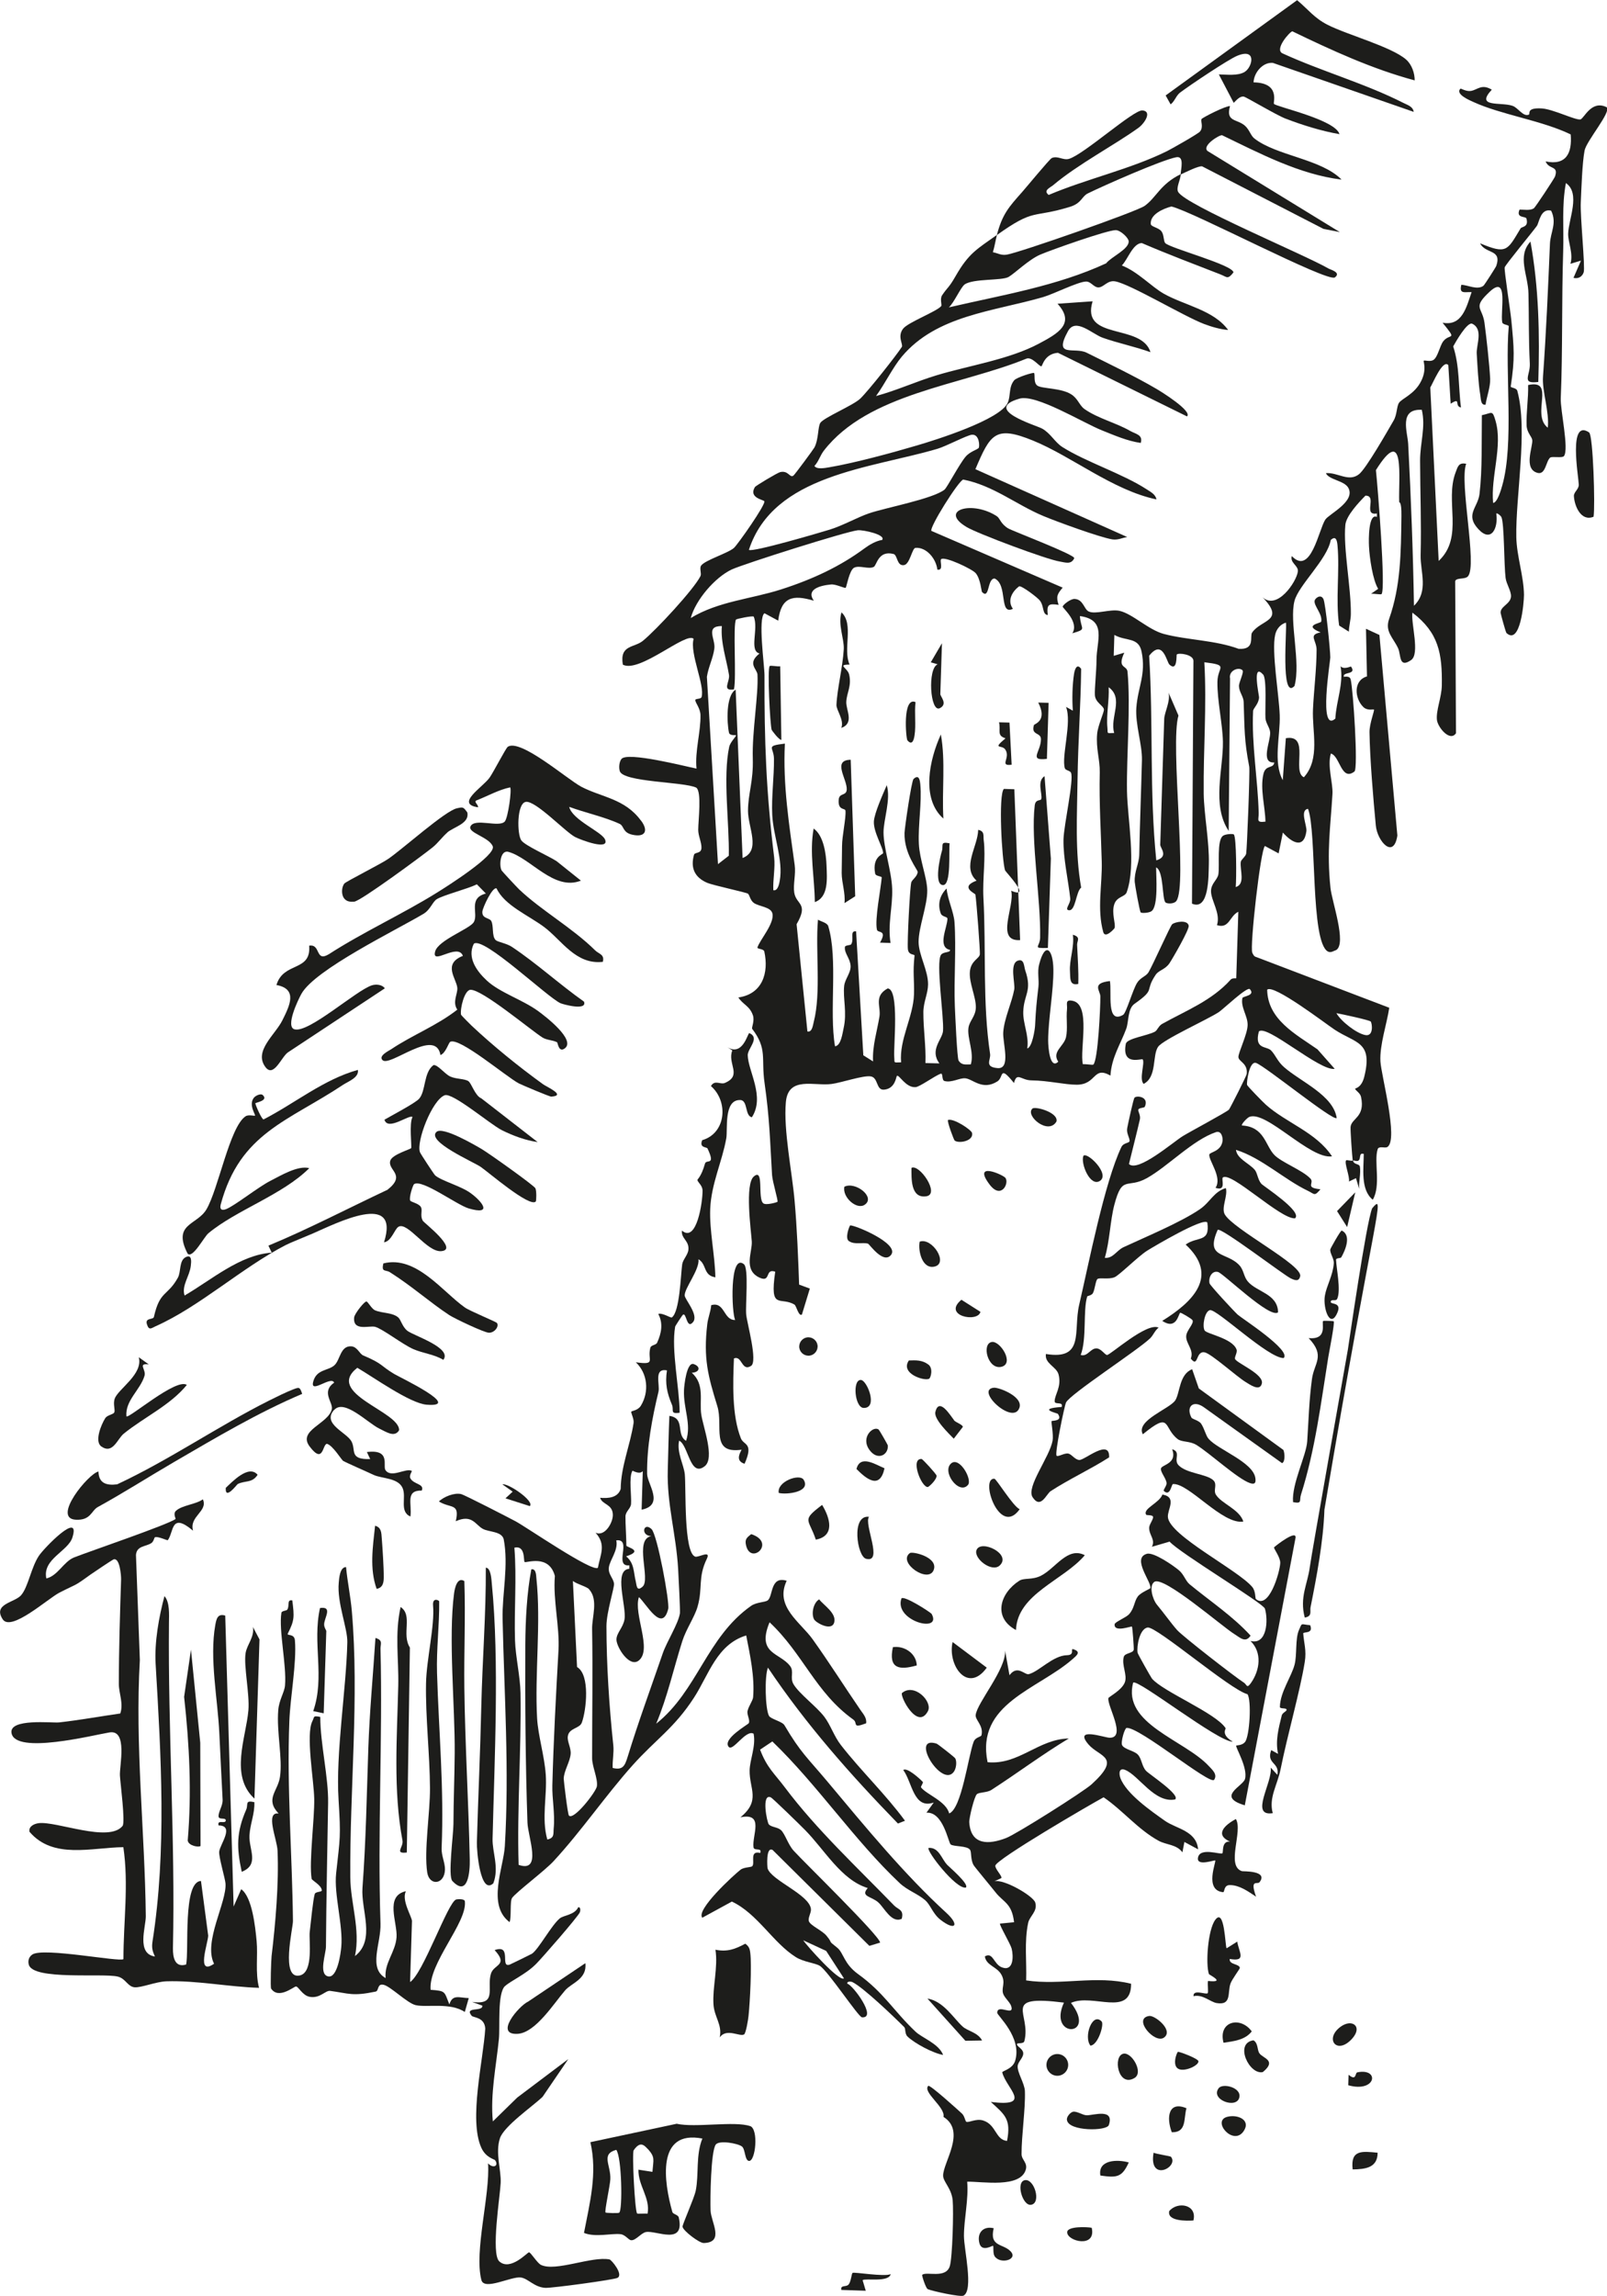 <?xml version="1.0" encoding="UTF-8"?>
<svg xmlns="http://www.w3.org/2000/svg" id="Ebene_1" version="1.1" viewBox="0 0 178.23 254.52">
  <g>
    <path d="M118.99,234.09c.47-.09,1.08.39,1.55.39.77,0,3.07-.8,2.44,1.08-.23.69-4.42.71-4.64-.53-.1-.36.38-.88.64-.93" fill="#1d1d1b"></path>
    <path d="M110.21,247c-.5,2.1,1.04,1.67,1.88,2.57.86.92-1.17,1.47-1.78.53-.21-.32-.09-1.07-.17-1.15-.06-.06-1.23.74-1.51-.27-.31-1.14.4-1.96,1.58-1.68" fill="#1d1d1b"></path>
    <path d="M139.68,227.61c.38.56,1.97.77.38,2.08-1.5.35-3.2-3.21-1.04-3.52.54.32.39,1.05.66,1.44" fill="#1d1d1b"></path>
    <path d="M135.7,226.44c-.63-2.38,1.87-2.99,3.13-1.26-.74.97-2.02,1.09-3.13,1.26" fill="#1d1d1b"></path>
    <path d="M125.82,230.35c-1.84,1.08-2.42-2.48-1.21-2.7.92-.17,2.25,2.09,1.21,2.7" fill="#1d1d1b"></path>
    <path d="M136.08,234.66c1.15-.32,2.7.32,1.85,1.58-1.14,1.69-3.54-1.1-1.85-1.58" fill="#1d1d1b"></path>
    <path d="M118.47,228.93c-.02.67-.58,1.19-1.24,1.17-.66-.02-1.19-.58-1.17-1.24.02-.66.58-1.19,1.24-1.17.67.02,1.19.58,1.17,1.24" fill="#1d1d1b"></path>
    <path d="M152.79,238.63c0,1.68-1.37,1.83-2.77,1.85-.25-2.19,1.01-2.02,2.77-1.85" fill="#1d1d1b"></path>
    <path d="M131.59,233.7c-.33,1.12.05,2.71-1.63,2.66-.63-1.67-.36-3.5,1.63-2.66" fill="#1d1d1b"></path>
    <path d="M149.95,226c-1.68,1.85-3.1,0-1.26-1.34,1.28-.93,2.49-.01,1.26,1.34" fill="#1d1d1b"></path>
    <path d="M129.12,225.85c-1.02.8-3.55-2.11-1.66-2.38.62-.09,2.71,1.57,1.66,2.38" fill="#1d1d1b"></path>
    <path d="M125.19,239.71c-.76,1.68-1.34,1.7-3.15,1.45-.3-1.77,1.91-1.81,3.15-1.45" fill="#1d1d1b"></path>
    <path d="M132.36,246.14c-.7.05-2.96.11-2.68-1.05.95-1.1,3.12-.72,2.68,1.05" fill="#1d1d1b"></path>
    <path d="M113.68,241.67c1.03-.17,1.84,2.53.68,2.73-.95.17-1.74-2.56-.68-2.73" fill="#1d1d1b"></path>
    <path d="M130.63,227.45c.1-.07,2.29.75,2.29,1.05,0,.47-1.42,1.12-2.12.88-.87-.29-.31-1.82-.16-1.93" fill="#1d1d1b"></path>
    <path d="M135.16,231.48c.45-.6,2.56-.08,2.29,1.03-.31,1.31-3.25.23-2.29-1.03" fill="#1d1d1b"></path>
    <path d="M121.08,246.95c.53,2.3-2.74,1.51-2.72.49,0-.68,2.21-.59,2.72-.49" fill="#1d1d1b"></path>
    <path d="M149.53,231.15l.04-1.16c.9.75.69-.21.97-.27,2.51-.51,2.1,2.3-1.01,1.43" fill="#1d1d1b"></path>
    <path d="M81.64,68.66c-.38.55.06,6.52-.24,7.76-1.4.22-.42-.87-.55-1.62-.29-1.77-.94-3.55-.79-5.4-1.88-.01-.7,1.44-.83,2.48-.14,1.09-.67,2.06-.83,3.15l1.23,20.76,1.2-.93c.07-3.56-.67-8.72.04-12.05.12-.58.83-1.19.75-1.31-.02-.03-.69.08-.77-.28-.23-1.06-.37-4.12.74-4.77l.77,18.66c2.07-.81.6-3.4.6-5.21,0-1.94.61-3.25.53-5.83-.09-2.95.64-7.03.52-9.29-.03-.62-1.19-1.23.23-2.34-1.2-.29-.07-2.77-.65-4.09-.15-.11-1.89.24-1.95.33M97.84,59.85c.43-.58-2.1-1.13-2.7-1.07-1.22.11-12.66,3.73-13.99,4.35-1.86.88-3.99,3.36-4.54,5.38,3.06-1.86,6.68-2.1,10.01-3.17,3.53-1.13,6.57-2.56,9.27-4.56.54-.4,1.28-.83,1.96-.93M108.55,49.63c.11-.13.09-1.52-.76-1.44-.55.05-2.86,1.28-3.82,1.56-7.46,2.2-18.18,2.84-20.91,11.2.38.3,7.82-1.89,8.99-2.25,1.52-.48,3-1.34,4.34-1.8,1.86-.63,7.04-1.59,8.36-2.62.29-.23,1.62-2.79,2.33-3.64.51-.61,1.28-.76,1.49-1.01M105.25,34.07c5.86-1.36,11.97-2.35,17.43-4.88.53-.7,2.56-1.57,2.5-2.45-.02-.38-.92-1.23-1.44-1.23-.95,0-7.15,2.19-8.38,2.72-1.27.55-2.81,2.07-3.5,2.47-.74.43-3.91.16-4.87.83-.43.3-1.18,2.03-1.75,2.54M130.95,19.35c-.03.61-.54,1.47-.28,1.93.82,1.45,14,6.94,16.66,8.48.24.14,1.45.44.72.99-.79.6-15.78-7.32-18.13-7.86-.88.23-2.38.86-2.29,1.94.03.32.87.39,1.19.82.29.38.21,1.08.42,1.3.52.56,7.54,2.42,7.56,3.25-.65.83-.72.5-1.44.22-2.9-1.13-5.85-2.24-8.73-3.48-1,.05-1.54,1.81-2.21,2.49,1.77.68,3.29,2.36,4.66,3.13,2.31,1.3,5.53,1.81,7.13,4.02-.91-.08-1.83-.35-2.68-.67-2.21-.84-8.21-4.44-9.85-4.72-.88-.15-1.27.69-1.88.67-.5-.01-.81-.67-1.36-.65-.91.03-3.57,1.38-4.77,1.73-5.54,1.6-11.8,2.01-15.65,6.59-1.01,1.21-1.9,3.06-2.86,4.37,2.27-.61,4.44-1.61,6.69-2.29,3.63-1.1,8.06-1.75,11.38-3.52,2.1-1.12,4.07-2.21,2.06-4.42l3.89-.27c-1.34,4.39,5.41,2.4,6.42,5.64-1.73-.62-3.57-.99-5.3-1.6-1.16-.41-3.01-2.27-3.85-.73-1.66,3.02.71,1.71,2.07,2.39,2.33,1.16,5.4,2.63,7.76,4.02.5.29,4,2.46,3.37,3.04l-14.31-7.05c-1.48.1-1.72,1.43-1.83,1.49-.19.11-1.04-1.11-1.68-.84-7.25,2.97-17.53,3.83-22.46,10.2-.41.53-.58,1.21-1.04,1.69.24.42,1.22.22,1.64.15,2.83-.48,6.95-1.6,9.76-2.43,2.11-.62,9.22-2.85,10.04-4.73.35-.81.08-1.71.71-2.48.27-.33,2.15-.91,2.21-.81.13.21-.09,1.06.35,1.39.49.37,2.63.24,3.78.98.76.49.89,1.23,1.47,1.63,1.48,1.04,3.48,1.51,5.06,2.42.61.35,1.44.42,1.17,1.33-1.46-.2-2.95-.85-4.32-1.4-2.12-.85-7.3-4.04-9.13-3.51-4.18,1.2,1.87,2.96,2.51,3.32.95.53,1.4,1.5,2.24,2.04,2.65,1.68,6.69,2.95,9.4,4.72.42.27.95.55,1.04,1.09-4.83-1.01-9.37-4.76-13.69-6.52-4.19-1.71-4.73-.73-6.39,3.17l16.84,7.52c-.58.09-1.03.36-1.66.26-1.37-.22-6.2-1.98-7.67-2.6-3-1.26-5.52-3.37-8.86-4.03-.52.13-3.78,5.32-3.53,5.69l14.56,6.29c-.6.71-.75.98-.45,1.91-1.13-.17-1.33-.04-1.2,1.13-.64-.08-.38-.96-.88-1.61-.25-.33-1.98-1.64-2.29-1.58-.8.59-1.35,1.59-.7,2.5-1.57.74-.53-2.65-2.02-3.36-.85-.03-.54,2.38-1.4,1.5-.08-.08-.16-1.44-.7-2.09-.38-.46-3.47-1.92-3.84-1.55-.19.18.33,1.3-.42,1.15-.13-1.18-1.18-2.5-2.42-2.41-.38.02-.61,1.78-1.26,1.91-.83.15-.72-1.11-1.18-1.23-1.71-.43-1.85,1.25-2.19,1.43-.58.3-1.58-.21-2.18.09-.53.27-.84,2.14-.93,2.22-.12.1-1.09-.42-1.64-.36-1.27.12-2.77.56-1.9,1.8-2.34-.7-3.62-.41-3.95,2.21l-1.52-.82c-.75.51,0,5.8,0,6.87-.02,7.29.18,12.92,1.07,20.17.14,1.16-.15,2.48-.09,3.66.5.12.65-.71.71-1.04.41-2.33-.71-4.9-.83-7.31-.1-2.01.21-4.17.19-6.21-.01-1.32-1.02-1.42,1.21-1.69-.23,4.6.47,8.97,1.09,13.47.14,1.02-.19,2.13-.05,3.05.22,1.37,1.63,1.15.26,3.5l1.2,11.89c.53.11.6-.67.7-1.05.84-3.26.17-7.89.47-11.34.35.2,1.03.35,1.14.71,1.11,3.69.08,9.4.75,13.32.67-.06.83-1.46.95-1.98.41-1.79-.09-3.33.07-4.74.09-.73.75-1.44.71-2.19-.05-.85-.72-1.41-.63-2.1.03-.21.61-.17.69-.29.37-.59-.2-1.53.55-1.44l.8,13.74,1.08.68c-.09-1.7.44-3.32.71-4.97.18-1.11-.66-2.26.91-3.12,1.33.06.63,6.49.73,7.59.06.71-.14.62.76.6-.22-2.54,1.35-5.02,1.43-7.53.05-1.65-.15-2.35.06-4.3.02-.19-.68,0-.74-.74-.08-.84.22-6.62.37-7.34.08-.36.67-.64.72-1.19.02-.24-1.52-2.01-1.46-4.32.01-.52.77-5.78,1-5.99.58-.53.7.06.75.6.19,2.01-.26,4.44-.16,6.58.08,1.75.9,3.72.93,5.15.03,1.67-.96,4.09-.96,5.73,0,1.42,1.07,3.18,1.05,4.72-.01,1.01-.51,1.94-.52,3.05-.01,1.93.3,3.74.23,5.66l1.55.04c-1.12-1.51.32-2.65.4-3.59.12-1.58-.82-7.61-.22-8.45.25-.36,1.04-.22,1-.54-1.46-.31-.29-2.51-.29-3.47,0-.22-.59-.2-.73-.55-.39-1.02-.13-2.03.64-2.79.09,1.14.79,2.62.87,3.7.21,3-.08,6.41.04,9.34.04.95.25,5.79.42,6.04.35.54.8.42,1.35.42.4-1.31-.42-2.9-.26-4.05.11-.79.81-1.28.82-2.28.02-1.15-.78-2.74-.66-3.97.12-1.2,1.01-1.4,1.1-1.88.06-.33-.38-6.01-.49-6.65-.02-.13-1.8-.83.13-1.54-1.66-1.48.14-3.78.18-5.63.74.15.55.64.61,1.12.25,1.93-.14,4.3-.03,6.42.31,5.68-.11,11.71.74,17.3.1.65-.68,1.44.83,1.57,1.53.13.54-2.81.63-3.99.11-1.53.95-3.25,1.22-4.73.12-.67-.55-2.86.4-3.19.72-.25.67.64.82,1.08.79,2.29-.15,2.64-.22,4.56-.05,1.35.67,2.7.44,4.09.55-.12.85-2.1.87-2.52.09-1.89.17-2.57.37-4.3.09-.79-.14-1.66.08-2.49.67-2.61,1.55-1.69,1.58.56.03,2.35-.57,5.47-.58,7.85,0,.82.2,3.27,1.12,2.37-.74-1.12.62-1.68.86-2.71.21-.93,0-2.1.11-3.09.06-.58-.26-1.12.62-.95,2.08.41.76,5.42,1.14,7.03.32-.04,1.07.11,1.16.04.52-.46.79-6.38.78-7.55,0-.65-1.03-1.47,1.06-1.71.23,1.23-.44,4.84,1.46,3.75.35-.2,1.07-2.79,1.56-3.56.38-.6.99-.71,1.26-1.16.52-.88,2.4-5.12,2.62-5.32.3-.27,1.72-.55,1.84.16.07.42-1.74,3.56-2.13,4.15-.48.72-1.18.76-1.53,1.28-1.29,1.91.07,1.52-2.36,3.23-.76.54-.62,1.97-.91,2.76-.63,1.71-1.63,3.16-1.75,5.19-1.96-1.11-1.5,1.01-3.75,1.01-1.33,0-3.15-.46-5.01-.48-1.17-.01-1.61-.98-1.94.29-1.68-2.07-1.1-.64-1.85-.17-1.66,1.04-2.72-.28-3.55-.35-.64-.06-1.5.52-2.31.3-.33-.09-.14-.9-.41-.81-.68.24-2.31,1.45-2.79,1.49-1.09.09-1.83-1.42-2.07-1.25-.1.07-.16,1.41-1.42,1.53-.91.09-.63-1.33-1.48-1.47-.83-.14-3.26.7-4.35.84-1.91.26-4.81-.91-5.07,2.01-.28,3.12.7,7.8.97,10.95.27,3.06.39,6.2.5,9.28l1.19.44-.88,2.88c-.36.25-.62-.98-.82-1.1-1.57-.95-2.78.73-2.14-3.65-1.17-.41-.45,1.23-1.71.67-1.88-.84-.81-2.88-.89-4.03-.09-1.27-.78-6.32.22-7.19,1.18-1.03.39,2.45,1.06,2.97.3.24,1.52-.11,1.57-.17.1-.11-.55-2.2-.6-2.96-.23-3.83-.27-6.26-.83-10.19-.4-2.79.34-3.77-1.38-6.03-.08-.11.29-.87.09-1.48-.35-1.05-1.1-1.19-1.62-1.99,2.66-.38,3.4-2.71,2.88-5.09-.07-.33-.83-.26-.76-.46.27-.85,1.94-2.7,1.65-3.79-.19-.7-1.47-.74-2.04-1.13-.42-.29-.48-.89-.66-1.03-.18-.15-3.86-.92-4.55-1.22-1.35-.59-1.85-1.62-1.44-3.09.09-.33.82-.09.83-.79.01-.62-.36-1.31-.36-1.98,0-1.02.41-4.23-.22-4.68-1.37-.66-8.1-.59-8.48-1.83-.12-.39-.07-1.01.18-1.34.63-.85,7.06.81,8.33,1.06-.19-1.94.48-4.08.44-5.94-.02-.74-.56-1.34-.58-1.65-.02-.19.63-.09.7-.34.39-1.29-1.34-4.86-.88-6.45-.8-.85-5.99,3.83-7.85,2.86-.38-2.23,1.27-1.85,2.23-2.65,1.46-1.19,5.65-5.7,6.38-7.17.14-.3-.14-.86.07-1.16.43-.61,2.97-1.37,3.64-1.96.4-.35,3.58-4.86,3.37-5.18-.11-.17-1.77-.38-1.04-1.57.08-.14,2.5-1.59,2.81-1.66.92-.2,1.05.68,1.45.4.16-.11,2.22-2.91,2.34-3.13.47-.91.37-2.27.65-2.72.38-.59,3.63-1.93,4.43-2.69.9-.86,4.02-4.81,4.61-5.73.18-.28-.53-1.15.14-2.02.54-.71,3.73-1.9,4.23-2.51.1-.12-.17-.8.1-1.2.61-.91.73-.78,1.5-2.13,1.47-2.57,2.4-3,4.58-4.56-.16.63-.26,1.3-.45,1.92.58.11.9.37,1.54.27,1.39-.22,14.35-4.75,15.28-5.4,1.31-.92,1.72-2.41,4.03-3.53" fill="#1d1d1b"></path>
    <path d="M110.55,26.09c.62-2.37,1.33-3.13,2.82-4.81.41-.46,3.04-3.65,3.28-3.76.66-.29,1.25.28,1.91.09,1.66-.49,7.16-5.46,8.15-5.37,1.09.1.25,1.43-.46,1.94-2.7,1.94-6.7,4.03-9.45,6.35-.31.26-1.15.58-.49,1.08,4.16-1.77,9.12-2.87,13.13-4.86.56-.28,3.45-1.92,3.65-2.17.43-.53.02-1.19.18-1.39.16-.19,2.66-1.46,3.15-1.43-.51,1.8.8,1.39,1.68,2.2.48.44.62,1.08,1.02,1.39,2.47,1.93,7.42,2.26,9.67,4.56-4.66-.57-9.04-2.89-13.25-4.92-.32-.05-2.28,1.18-1.61,1.75l14.67,8.99-1.82-.36-13.45-6.93c-.39-.08-1.88.67-2.39.91.03-.63.44-2.09-.48-1.92-1.63.31-8.02,3.13-9.81,4.01-.69.34-.68,1.09-1.99,1.49-4.24,1.3-3.85.09-8.13,3.15" fill="#1d1d1b"></path>
    <path d="M152.03,113.24c-.12-.16-3.22-.83-3.81-.93.5.9,2.24,2.26,3.22,2.43.93.16.74-1.29.59-1.5M123.57,81.24c-.51-1.72,1.12-3.8-.61-5.06.08,1.43-.28,3.08-.14,4.47.07.71-.15.63.76.6M140.08,74.77c-1.25-1.41-.43,2.34-.44,2.53-.03.73-.64,1.2-.66,1.51-.18,3.71.52,7.54.62,11.29.02.78-.33,1.11.75.98-.03-1.66-.61-3.61-.23-5.26.25-1.11,1.11-.56,1.21-1.3-1.59.1-.4-2.35-.46-3.34-.03-.51-.48-1-.52-1.57-.06-.9.17-4.36-.26-4.84M157.69,45.43c-2.58-.14-1.58,2.46-1.51,3.79.31,5.97.54,11.94.64,17.93,1.66-1.61.7-3.74.74-5.6.09-3.54-.05-6.98-.06-10.48,0-2.01.64-3.73.19-5.64M150.03,128.66c-.07-.48-.27-3.39-.24-3.73.09-.99,1.65-1.07,1.16-3.34-.09-.43-.58-.68-.66-.89-.03-.08.69-.06,1.01-1.31,1-3.96-.94-3.72-3.26-5.24-.95-.62-6.81-5.12-7.5-4.44.06,3.31,3.15,4.92,5.58,6.61l1.91,2.16c-1.63.3-7.55-4.99-8.41-4.14-.54,2.02.86,1.59,1.36,2.11.5.52.7,1.21,1.44,1.85,1.84,1.61,5.46,3.11,5.83,5.63-.35.42-7.92-5.75-8.94-6.1-.76-.26-1.07,2.16-1,2.43.04.15,1.8,1.95,2.09,2.2,2.25,2.01,5.59,3.06,7.33,5.72-2.43.37-7.29-5.13-9.17-4.37-.23.09-.92.81-.82.95,2.49.14,2.57,2.17,3.57,3.24.78.84,3.16,1.71,4.03,2.65.47.51-.67,1.01,1.11,1.18-.68.83-.66.52-1.38.18-2.67-1.28-5.13-3.65-7.99-4.55.12.99,1.39,1.44,2.07,2.2.31.35.33,1.08.74,1.56.25.28,4.61,3.08,3.74,3.83-1.6.13-7.12-5.26-8.01-4.52-.2.17.44,1.56-.81,1.14.78-1.14-.76-3.01-.69-3.68.03-.29,1.32-.33,1.47-1.52.04-.34-.1-1.18-.74-.97-2.55.86-5.32,3.79-7.64,5.09-2.22,1.24-2.73-.42-3.62,2.96-.47,1.79-.51,4.04-1.06,5.88.92.09,1.29-.81,2.08-1.18,2.34-1.09,6.38-2.77,8.47-4.21,1.15-.79,1.54-1.95,2.88-2.34.23.88-.54,2.19-.12,2.92.97,1.67,8.65,5.6,8.36,6.85-.14.62-.57.46-1.04.24-.79-.37-7.76-5.71-8.11-5.38-1.42,3.21,1,2.39,2.42,3.94.48.53.47,1.26.92,1.78,1.01,1.19,3.31,1.35,3.36,3.42-.88.76-6.06-4.31-6.66-4.47-.67-.18-1.09.61-.94,1.26.05.23,2.74,3.13,3.12,3.47.44.4,5.99,3.96,5.1,4.81-1.71.03-7.39-5.44-8.17-5.31-.59.1-.88,1.76-.6,2.25.22.39,3.09.86,3.54,2.11.13.35-.28.86-.15,1.08.27.47,3.2,1.67,2.96,2.69-.22.95-1.37.09-1.81-.17-.95-.57-3.8-3.14-4.53-3.28-1.03-.21-.68,1.79-1.54.69.38-.98-.57-1.66-.51-2.51.05-.67.94-1.41.68-1.77-.14-.18-1.28-.85-1.35-.8-.2.15-.4,1.95-1.99.9,3.38-2.09,6.36-4.97,2.6-8.46,1.3-.95,2.73-.17,2.4-2.45-.48-.56-5.85,2.62-6.66,3.12-.98.61-3.12,2.75-3.63,2.95-.66.27-1.6.02-1.88.19-.22.14-.29,1.16-.52,1.58-.15.26-.61.3-.63.36-.48,1.56-.03,4.67-.72,6.49.76.23,1.09-.77,1.77-.73.51.03.91.72,1.15.73.35.02,4.43-3.68,5.72-3.03-.42.31-.59.85-.95,1.19-1.37,1.32-8.92,6.21-9.32,7.11-.19.42-1.29,5.73-1.04,5.9.19.14.87-.33,1.3-.24.38.08.71.67,1.21.71.58.04,3.41-2.45,3.31-.29-2.08,1.33-4.42,2.4-6.48,3.74-.48.31-1.11,2.06-2.01.67-.73-1.13,1.88-4.42,2.22-6.26.12-.66-.18-2.09-.11-2.17.08-.08,1.27.04.7-.8-.06-.09-2.41-.57.42-.77.2-.65-.77-.2-.78-.62-.02-.72.8-1.6.43-2.99-.23-.86-1.57-1.2-1.4-2.26,4.33.7,3.01-2.54,3.69-5.46,1.08-4.65,2.82-13.58,4.68-17.48.24-.5.9-.42.91-.68.01-.37-.38-.85-.26-1.44.08-.41.68-3.24.81-3.36.27-.26,1.63-.1,1.14,1.01-.07.15-.7.1-.73.35-.02.18.28.63.18,1.06-.38,1.66-.81,3.29-1.21,4.94.97.97,4.89-2.42,5.95-3.08.79-.49,4.92-2.69,5.14-2.95.14-.17,1.95-3.74,1.97-3.95.14-1.19-.88-1.36-.92-1.86-.04-.46,1-2.53,1.02-3.55.03-1.01-.79-1.97-.58-3,.05-.23,1.48-.26.83-.99-.29-.33-2.97,2.23-3.44,2.54-1.28.84-6.19,3.05-6.74,3.85-.66.96-.1,3.34-1.6,4.11-.54-.53.17-2.35-.11-2.72-.1-.13-2.38.8-1.86-1.76.22-.59,2.38-.86,3.22-1.31.27-.15.4-.64.8-.86,2.67-1.49,5.52-2.58,7.61-4.92.17-.19.61-.11.61-.14l.23-7.37c-.98.46-.99,1.92-2.37,1.48.43-1.3-.66-2.72-.66-3.76,0-.87.72-1.25.82-1.89.15-1.03-.2-3.77.52-4.26.29-.2,1.1-.23,1.19-.14.3.29.3,5.01.21,5.83,1.1-.31.45-1.89.56-2.78.03-.27.55-.61.6-.93.09-.48.43-9.15.34-9.63-.57-2.96-.51-4.13-.62-7.2-.02-.58-.51-1.1-.52-1.74-.01-.43.59-1.55.39-1.75-.41-.41-1.56.02-1.38.92l-.15,16.89c-1.91-2.86-.59-6.87-.64-9.89-.04-2.03-.64-4.56-.61-6.64.02-1.7,1.36-1.83-1.45-2.17.28,4.82-.12,9.69-.07,14.55.03,2.31.63,5.34.57,7.79-.04,1.33.05,5.24-1.87,4.42l.16-26.94c-.04-.69-1.62-.89-1.85-.68-.06.05.1,1.96-.81,1.12-.31-.28-.73-2.91-2.25-.98.47,7.57.02,15.14.79,22.68,1.42-.42.43-1.38.44-1.73l.44-13.96c.02-.7.72-1.98.48-2.9l1.1,2.54c-.95,3.13,1.04,18.92-.24,20.56-.26.34-.99.31-1.18.17-.42-.28-.18-3.5-1.06-3.9,0,1.01.27,4.32-.52,4.86-.29.2-1.1.23-1.19.13-.12-.12-.64-3.05-.66-3.37-.07-1.15.48-2.01.5-3.04.07-3.48.21-6.98.3-10.47.04-1.73-.76-3.97-.62-5.84.18-2.3,1.09-3.66.58-6.18-.33-1.66-1.75-1.13-3.02-1.86l-.07,2.32,1.17-.35c-.83,1.79.29,1.35.36,2.12.36,3.91-.12,9.16-.06,13.22.05,3.09,1.06,8.14-.03,11.21-.19.54-1.09.46-1.38,1.34-.33,1.01.19,2.16.03,2.64-.02.06-1.03,1.2-1.25.45-.72-2.59-.1-5.23-.17-7.83-.08-3.19-.3-6.43-.22-9.88.03-1.39-.44-2.65-.29-4.28.08-.91.78-2.4.75-2.69-.03-.42-.94-.76-1-1.58-.05-.69.18-2.74.18-3.92,0-2.11,1.2-4.44-1.84-4.86.09,1.54.84,1.41-.84,1.91.78-1.26-1.07-2.78-1.07-2.95,0-.19.86-.88,1.32-.86.96.05,1.04,1.12,1.54,1.38.75.38,2.39-.28,3.43-.06,1.44.31,3.2,2.1,4.92,2.56,2.55.68,5.71.69,8.3,1.65,1.89.13,1.21-1.38,1.49-1.79,1.01-1.49,3.75-1.25,1.16-3.93,1.61,1.49,3.77-1.69,3.92-2.85.09-.65-.9-.95-.67-1.71,2.12,2.22,2.99-2.96,3.72-4.05.42-.62,3.37-2.01,2.55-3.51-.45-.82-2.15-.88-2.49-1.63,1.29-.12,2.53,1.03,3.68.11.79-.63,3.15-4.77,3.83-5.94.39-.66.33-1.57.6-1.97.33-.49,1.72-.94,2.45-2.4.68-1.35.2-2.21.3-2.27.1-.07.7.14,1.05-.07.5-.3.72-1.57,1.1-2.07.74-.96,1.63.03-.07-2.07,2.17.42,2.65-1.73,3.22-3.39-.77-.04-1.4.26-1.14-.81.74.02,1.76.61,2.45.11.11-.08,1.39-2.08,1.43-2.21.63-1.88-1.19-1.29-1.8-2.5,2.96,1.23,3.01.82,4.49-1.65.13-.22.93-.11.65-1.1-.08-.28-1.19,0-.76-.99.49,0,1.15.13,1.57-.13.18-.11,2.29-3.33,2.36-3.53.43-1.26-.67-.73-1.04-1.68,2.27.48,2.96-.92,2.78-2.99-3.23-1.56-7.71-2.18-10.8-3.6-.37-.17-2.04-.86-1.43-1.47.05-.05.62.33,1.15.25.74-.11,1.19-.83,2.33-.14-1.88,2.02,1.01,1.34,2.3,1.79.64.22,1.18,1.26,1.82.97.17-.08-.34-.79,1.43-.68,1.25.08,3.68,1.3,4.27,1.22.4-.06,1.21-2.22,2.93-1.35.52.52-2.25,3.72-2.46,4.8-.26,1.37-.35,4.19-.42,5.75-.08,1.55.51,7.19.32,7.75-.17.5-.62.74-1.13.61l.83-1.91-1.17.35c.35-1.11-.28-2.42-.25-3.35.05-1.62,1.4-4.45-.25-5.6-.47,2.48-.22,4.99-.3,7.51-.18,5.42-.05,11.2-.27,16.34-.06,1.31.93,5.63.36,6.41-.19.26-1.33,0-1.54.18-.47.4-.49,1.92-1.39,1.69-1.61-.42-.51-2.9-.59-3.64-.04-.38-.6-.82-.63-1.62-.05-1.47.21-3,.17-4.48,3.12-.68.28,3.26,2.18,4.73.2-1.71-.65-4.06-.53-5.66.35-4.86.56-9.72.77-14.73.05-1.27.81-2.29.13-3.67-1.18-.29-1.32,1.31-1.58,1.69-.48.67-3.5,4.31-3.57,4.6-.07.3.63,4.79.73,5.79.31,3.21.42,4.25-.06,7.41-.02.16.63.13.73.48,1.2,4.39-.2,11.65-.11,16.23.04,2.08.83,4.34.85,6.39,0,.93-.42,5.62-1.94,4.23-.09-.08-.64-2.12-.65-2.23-.05-.73,1.09-.97,1.15-1.81.04-.61-.52-1.39-.6-2.08-.18-1.42-.14-6.02-.46-6.72-.08-.18-.48-.5-.57-.4.24,1.6-.56,3.29-2.01,1.7-1.47-1.61-.03-2.36.15-3.88.32-2.71.22-5.97.26-8.73,1.14-.22,1.15-.65,1.52.64.81,2.8-.56,6.19-.27,9.09.48-.04.89-1.51,1.01-1.93,1.33-4.68.28-12.48.72-17.65.01-.18-.66-.15-.72-.44-.23-1.26.72-5.34-1.38-3.41-1.97,1.82-.83,1.7-.59,3.46.22,1.64.55,4.65.63,6.19.04.9-.38,1.99-.51,2.89-.56.08-.51-.66-.58-1.05-.22-1.25-.32-3.28-.4-4.62-.05-.98.75-2.7-.49-3.3-.55-.27-1.85,2.02-2.12,2.51.72,2.19.57,4.49.86,6.77-.78-.15.07-1.2-1.14-.42l-.26-4.28c-.63-.69-1.76,2.13-2,2.48l.93,19.23c2.84-2.66.65-6.6,1.88-9.82.24-.62.32-1.12,1.17-.95-.78,2.07,1.25,11.2.21,12.46-.33.4-1.29.12-1.43.55l.09,16.86c-.67.99-2.01-.65-2.11-1.46-.13-1.04.52-2.52.54-3.85.05-3.52-.34-5.83-3.26-8.06-.18,1.2.86,4.57-.15,5.26-1.38.95-1.1-.57-1.44-1.31-.57-1.22-1.49-1.85-.99-3.27,1.28-3.63,1.31-7.27,1.36-11.41.02-1.68-.25-1.44-.25-1.54-.09-2.64.69-8.75-2.58-3.53.19,1.75,1.12,13.28.62,13.75-.08.07-.85-.07-1.16-.04l.79-.55c-.6-.95-.96-3.45-1.02-4.71-.04-.72-.07-3.7.88-3.26v-.38c-1.6.27.08-1.98-1.27-1.98-.73.74-2.13,2.22-2.23,3.24-.25,2.61.64,6.96.61,9.86,0,.67-.21,1.31-.22,1.98l-1.08-.68c-.41-2.92.08-5.99-.18-8.88-.05-.55-.18-1.13-.75-.6-.38,2.14-3.56,5-4.02,6.75-.6,2.32.72,6.77,0,9.43-1.58,1.68-.81-6.51-.95-7.02-.62.18-1.05.71-1.19,1.33-.43,1.83.43,6.71.5,8.92.08,2.29-.76,5.2.34,7.21l.34-4.65c2.74-.46.62,3.69,2,4.33,1.85-2.06.89-5.07,1.01-7.56.1-2.12.39-4.33.4-6.57,0-1.07-.97-1.66.45-1.93-2.01-.8.02-1.01.06-1.19.17-.83-.83-1.75-.73-2.32.04-.26.68-.8.98-.18.23.47.76,5.63.76,6.47,0,.44-1.33,8.43.56,6.78.1-1.98.93-3.82.58-5.81.37.42,1.12,0,1.16.04.66.95-.95.53-.8,1.13.28-.03.68-.06.76.29.28,1.14.85,9.88.42,10.21-1.47,1.14-1.61-1.75-2.62-1.99-.41,1.42.25,3.26.18,4.48-.22,3.71-.65,6.3-.22,10.42.16,1.5,1.81,6.14.64,6.88-.3.1-.59.34-.92.17-1.97-1.05-1.22-13.28-2.21-15.82-.95.14-.1,1.85-.18,2.47-.27,2.05-1.64,1.26-2.61.16l-.47,2.31-1.52-.82c-.48.35-1.7,11.19-1.4,11.83.11.24.19.42.47.49l14.72,5.61c-.27,1.8-1.08,4.14-.98,5.95.08,1.51,2.02,8.66.78,9.48-.28.18-.96-.16-1.09.26-.43,1.35.39,4.03-.54,5.59-1.39-1.12-1-3.53-1-5.08-.62-.18-.24.63-.65.77-.2.06-.42-.07-.54-.03.07.47.69.32.76.67.13.74-.14,1.68-.08,2.46l-.35-1.18-.78.37c.11-.54-.54-2.06-.32-2.34.07-.08.57.09.77.02" fill="#1d1d1b"></path>
    <path d="M156.9,8.91c-4.7-1.26-9.18-3.32-13.57-5.44-.3.06-2.03,2.03-1.08,2.45,4.34,1.99,9.15,3.33,13.4,5.49.45.23,1.06.39,1.14.99l-15.62-5.43c-1.13-.1-2.1,1.09-2.14,2.16,2.99.05,2.15,2.22,2.26,2.38.23.33,6.8,1.74,7.27,3.36-1.93-.32-4.16-1.02-5.98-1.72-1.02-.39-4.38-2.4-4.63-2.44-.44-.08-.83.41-1.12.69l-1.65-3.15c.87.01,2.09.18,2.85-.27.87-.51,1.41-2.72-.83-1.79-1.02.43-5.26,3.27-6.33,4.08-.43.33-.59.97-1.04,1.3l-.55-.99,14.58-10.56c1.21,1,1.88,1.97,3.38,2.73,2.15,1.1,7.1,2.43,8.72,3.86.62.55.95,1.5.94,2.32" fill="#1d1d1b"></path>
    <path d="M152.38,78.66c-.09-.07-.72.16-1.18-.29-.97-.95-1.13-2.95.41-3.39l-.11-5.28,1.49.69,1.99,22.23c-.41,2.69-2.23.62-2.39-1.11-.28-2.93-.66-7.42-.7-10.35-.01-.96.59-2.43.49-2.51" fill="#1d1d1b"></path>
    <path d="M119.91,74.14c-.05,4.07-.35,8.16-.4,12.23-.05,4.01-.3,8.06.4,12.02-.6.46-.6,2.71-1.42,2.5-.42-.11.27-.75.21-1.3-.22-2.02-.79-4.47-.75-6.52.04-1.65,1.18-6.64.83-7.42-.1-.23-.61-.25-.68-.49-.4-1.32.81-5.09.13-6.8l.76.42c-.1-1.25-.06-2.86.13-4.08.09-.57.34-1.19.79-.55" fill="#1d1d1b"></path>
    <path d="M110.62,57.28c.26.17.41.84,1.21,1.3.54.31,7.47,2.94,7.31,3.3-.33.74-1.01.46-1.58.37-1.43-.21-9.15-3.1-10.36-3.83-3.15-1.88.68-3.01,3.43-1.15" fill="#1d1d1b"></path>
    <path d="M116.22,105.08c-1.81.05-.88-.07-.86-1.15.09-4.24-1.06-10.77-.6-14.64.09-.76.67-.47.73-.73.14-.54-.52-1.97.36-2.52l.7,9.13-.33,9.91Z" fill="#1d1d1b"></path>
    <path d="M112.5,87.49l.64,16.72c-2.8.18-.56-3.74-.99-5.47,2.35.99-.63-2.1-.68-2.26-.35-1.08-.76-8.42-.13-9.03l1.16.04Z" fill="#1d1d1b"></path>
    <path d="M98.76,104.53l-1.16-.04c.85-1.46-.26-1.03-.34-1.43-.26-1.16.43-4.52.53-5.78.01-.18-.67-.12-.73-.45-.35-1.86.87-2.12.88-2.25.05-.56-1.08-2.32-1.02-3.52.05-.91,1-3.03,1.43-4.02.47,1.57-.36,3.82-.36,5.23,0,1.71.89,4.28.96,6.24.07,2.05-.52,3.96-.18,6.01" fill="#1d1d1b"></path>
    <path d="M170.61,42.34c-1.93.25-.88-.73-.94-2.02-.14-2.76-.09-5.11-.15-7.77-.04-2.1-1.29-4.12.22-5.77.94,5.13,1.03,10.35.87,15.56" fill="#1d1d1b"></path>
    <path d="M94.35,84.21l.5,15.14-1.19.76c.12-1.11-.31-2.26-.31-3.33,0-.97.04-1.91.04-3,0-1.11.46-3.15.38-3.91-.03-.33-.86.02-.75-1.24.07-.77.85-.37.89-1.11.06-1.15-1.65-3.27.44-3.3" fill="#1d1d1b"></path>
    <path d="M176.25,47.95c.44.3.68,8.18.49,9.33-1.38.57-2.12-1.17-2.18-2.28-.03-.46.56-.76.54-1.29-.03-.91-1.19-7.36,1.15-5.77" fill="#1d1d1b"></path>
    <path d="M94.22,73.67c-1.43.01-.21.36-.04,1.11.29,1.28-.26,1.97-.32,3.01-.05.9.93,2.37-.55,2.9.34-.89-.56-1.96-.54-2.55.08-1.81.7-4.17.81-6.18.06-1.15-.67-2.75-.25-4.08,1.41,1.33.12,4.07.9,5.8" fill="#1d1d1b"></path>
    <path d="M104.63,90.74c-2.51-2.22-1.54-6.57-.28-9.32.54,3,.1,6.19.28,9.32" fill="#1d1d1b"></path>
    <path d="M90.37,100c-.02-2.72-.62-5.46-.13-8.16,1.12.8,1.38,2.83,1.43,4.11.05,1.43.25,3.49-1.3,4.05" fill="#1d1d1b"></path>
    <path d="M86.53,73.86l.13,8.16c-.27.01-1.06-1.05-1.08-1.13-.17-.56-.5-6.86-.21-7.06.13-.09.84.08,1.16.03" fill="#1d1d1b"></path>
    <path d="M104.47,71.32l-.18,5.62c0,.28.86,1.09-.05,1.56-1.09.56-1.39-4.46-.24-4.86l-.77-.22,1.23-2.1Z" fill="#1d1d1b"></path>
    <path d="M116.3,77.91l-.19,6.21c-2.07.25-.67-.77-.66-2.17,0-.81-1.13-.4-.78-1.57.04-.15,1.54-.44.48-2.5l1.16.03Z" fill="#1d1d1b"></path>
    <path d="M105.32,93.48c-.11.76.21,4.65-.73,4.63-1.05-.02-.31-3.17-.13-3.76.2-.65-.25-1.09.85-.87" fill="#1d1d1b"></path>
    <path d="M101.54,77.83c-.14,1.18.07,2.55-.11,3.69-.08.53-.27,1.15-.79.55-.16-.18-.57-4.88.9-4.24" fill="#1d1d1b"></path>
    <path d="M119.59,109.07c-1.03.24-.87-.73-.92-1.39-.09-1.25.51-2.73.32-4.06.92.25.46.67.47,1.1.06,1.45.18,2.9.13,4.35" fill="#1d1d1b"></path>
    <path d="M111.96,80.1l.24,4.67c-1.44.18-.07-.76-.71-1.69-.39-.57-1.49.05.03-1.24-1.01-.31-.5-.85-.72-1.77l1.16.03Z" fill="#1d1d1b"></path>
    <path d="M91.63,216.26l-2.55-1.18c.4.6,4.01,4.65,4.52,4.22l-1.97-3.04ZM65.35,176.18c-.3-.33-1.35-.56-1.81-.93l.46,9.54c1.48.87,1.02,4.83.53,6.16-.25.69-1.46.58-1.56,1.56-.06.58.38,1.25.32,1.92-.08.9-.73,1.82-.77,2.73,0,.21.44,3.95.58,4.1.54.55,3-2.63,3.1-3.24.13-.85-.53-2.19-.53-3.12,0-4.75.08-9.55,0-14.32-.03-1.3.71-3.24-.32-4.38M58.18,173.14c-.14-.13.12-1.87-1.13-1.58.27,3.42-.04,6.86.07,10.29.06,1.81.58,4.01.61,5.83.1,6.33-.4,12.73-.21,19.04,2.65.92,1.03-3.09.98-4.69-.22-6.44-.27-13.28-.24-19.73.02-2.69.17-5.73.67-8.34.52-.1.53.63.56.99.53,4.93-.2,10.67.08,15.53.11,1.92.82,4.19.96,6.25.16,2.38-.49,4.82.17,7.18.83-.17.65-.65.71-1.23.16-1.61-.19-3.33-.15-4.76.13-5.01.41-10.18.68-14.96.15-2.65-.62-5.55-.4-8.26-.65-2.47-3.21-1.41-3.35-1.55M83.4,123.85c-.81-.13-.43-1.88-1.29-1.91-1.88-.07-1.38,3.27-1.56,4.25-.46,2.59-1.66,5.01-1.78,7.81-.1,2.38.53,5.19.57,7.59-1.37-.21-.93-1.43-1.87-2,.13,1.18-1.59,3.24-1.53,4.03.03.44,1.58,2.15.92,2.94-.72.86-.72-1.15-1.13-.81-.06.05-.84,1.23-.85,1.31-.45,2.63.48,6.74.5,9.54-1.12.18-.61-.32-.85-.87-.56-1.33-.78-2.35-.56-3.82-1.51-.29-.75,1.59-.94,2.37-.7,2.9-1.3,6.08-1.26,9.1.02,1.13,1.96,3.45-.61,3.97l.13-4.27c-.4.42-1.12-.09-1.15-.04-.42.71-.08,2.85-.15,3.67-.04.52-.61.83-.62,1.38-.01.9.09,2.16.1,3.25,0,.17,2.01.54-.03,1.18.93.75.82,1.8,1.07,2.77.11.44.08,1.19.76.59.92-.81-.98-5.25.96-5.6-1.23-.05-.86-1.62.03-.78.64.61,2.03,8.13,1.85,8.85-.68,2.72-2.44-.6-3.25-1.31-.63,1.88,1.5,5.78,0,7.02-1.04.85-2.45-1.43-2.49-2.27-.03-.75.72-1.32.89-2.27.25-1.48-1.26-5.49.54-5.62v-.38c-1.79.19.37-2.99-1.45-2.77.24,1.09-.71,2.16-.82,2.99-.1.78.47,1.14.57,1.8.06.42-.84,3.19-.84,4.71,0,4.24.31,9.01.76,13.21.09.82-.11,1.69-.07,2.52,1.13.27,1.35-.24,1.66-1.23,1.17-3.83,2.59-7.68,3.9-11.49.45-1.3,1.72-3.26,1.9-4.43.04-.28-.16-4.22-.2-4.91-.22-3.84-1.26-7.21-1.15-10.94.06-2.01.09-4.02.18-6.03,1.81.27.68,2.04,1.85,2.77.63-1.87-.32-3.6-.23-5.64.02-.48.29-3.14,1.08-2.87.83.29.64.93-.22.96,1.48,1.3.82,3.11,1.06,4.65.21,1.38,1.52,4.82.38,5.71-1.65,1.3-1.81-2.37-2.84-2.83-.29,1.29.53,2.69.63,3.73.15,1.58-.14,8.63,1.14,9.12.37.14,1.8-.78,1.3.25-1.02,2.11-.42,3.23-1.03,5.32-.33,1.14-1.26,2.46-1.69,3.81-.97,3.06-1.64,6.15-2.89,9.14,4.57-3.63,5.59-9.58,10.51-13.05.62-.44,1.56-.39,1.86-.62.61-.48.26-2.74,2.1-2.17-1.36,2.86,1.51,4.57,2.89,6.5,1.85,2.59,3.56,5.3,5.29,7.82.31.45.72.88.63,1.48-1.62.61-.87-.02-1.43-.42-4.18-2.99-5.58-7.32-9.28-10.78-1.46,3.53,1.12,3.34,2.27,4.84.49.63-.05,1.29.39,2.03.63,1.06,2.54,2.46,3.41,3.6.7.92,1.08,2.17,1.85,3.15,2.22,2.85,4.95,5.45,7.1,8.38l-.78.31c-5.26-5.41-10.21-11-14.42-17.28-.39.96-.3,4.6.12,5.35.2.35,1.47.62,1.71,1.03,1.8,3.05,2.52,3.57,4.77,6.25,4.3,5.14,8.54,10.3,13.21,14.57,1.48,1.36.96,2.02-.67.75-.87-.68-1.08-1.62-1.7-2.17-.81-.71-1.94-1.07-2.82-1.89-4.99-4.69-9.14-10.91-14.13-15.71l-1.36.91c.77,2.03,1.6,2.65,2.76,4.2,3.51,4.67,7.98,8.82,12.11,13.08.45.46,1.11.44.84,1.47-1.12.53-1.91-1.19-2.58-1.8-.77-.71-2.04-.64-1.19-1.61-2.94-.89-4.78-4.24-6.97-6.45-.49-.5-3.55-3.49-3.78-3.6-1.07-.48-.43,2.79-.21,3.01.32.31.98.28,1.35.63.44.42.78,1.6,1.39,2.27,1.2,1.32,9.59,9.48,9.59,10.19l-1.19.36-10.73-10.63c-.77-.42-.59,1.92-.56,2.03.39,1.34,4.67,2.92,4.81,4.53.04.42-.37.98-.22,1.36.18.46,1.48,1.02,1.94,1.58.82.99.02.4,1.19,1.33.72.57.73,1.78,2.31,2.92,2.9,2.09,3.95,4.1,6.38,6.39.75.71,2.57,1.32,3.06,2.58-1.12-.19-3.16-1.28-3.95-2.04-.32-.31-.19-.87-.36-1.04-1.09-1.1-4.54-4.4-5.74-4.99-.17-.08-.63-.12-.58.17.6.12,3.37,3.86,1.63,3.73-.4-.03-3.78-5.16-4.68-5.71-.56-.33-1.77-.41-2.65-.96-2.53-1.58-4.26-4.83-7.1-6.16l-3.28,1.79c-.73-.87,3.46-4.71,4.24-5.32.39-.3,1.19-.25,1.31-.4.32-.38-.36-1.76.88-1.46.22-.65-.69-.17-.75-.63-.18-1.31,1.24-3.88-1.45-3.32,2.28-1.86.98-3.15,1.02-5.21.02-1.16.72-2.71.44-4.06-.87-.49-2.3,2.02-2.76,1.46-.73-.87,2.12-2.46,2.22-2.62.19-.32-.23-.95-.13-1.36.14-.6.59-1.13.62-1.54.18-2.26-.34-4.64-.77-6.83-3.26,1-4.14,4.34-5.78,6.88-2.19,3.39-4.26,4.65-6.81,7.5-2.99,3.34-5.67,7.28-8.78,10.65-.97,1.05-4.12,3.41-4.59,4.06-.27.37-.06,2.1-.28,2.69-2.54-1.89-.67-6.04-.53-8.42.5-8.37-.06-16.75-.25-25.2-.06-2.75.69-5.95.12-8.85-.25-.87-1.65-.76-2.32-1.13-.83-.46-1.19-1.65-2.99-.84.46-2.05-.54-1.38-1.87-2.19.55-.54,1.73-1,2.46-.82.41.1,5.22,2.58,6.03,3.01,1.25.67,8.5,5.67,9.14,5.16.29-1.54.94-2.55-.26-3.89,1.05.48,1.96-1.16,1.92-2.02-.05-1.17-1.18-1.08-1.41-1.85.91.08,1.96,0,2.28-.98.03-2.53,1.06-4.86,1.43-7.31.07-.46-.33-1.15-.25-1.26.07-.1.73-.12,1.06-.66.94-1.54.75-3.58-.56-4.81,2.33.32,1.24-.23,1.61-1.62.08-.3.63-.28.75-.55.48-1.05.69-2.13.13-3.19.45-.16,1.38.47,1.5.39.88-.6.99-4.72,1.15-5.88.07-.53.64-1.05.69-1.63.1-1.01-.82-1.22-.72-2.12,1.66,1.41,2.3-3.23,2.29-4.42,0-.57-.48-.87-.57-1.17-.03-.11.41-.31.84-1.83.15-.54,1.22.31.28-1.68-.09-.19-.95-.04-.59-.92,2.65-.77,2.94-4.28.97-6,.42-.73,1.05-.14,1.53-.34,1.99-.83.26-2.13.84-3.61l-.68-.45c1.84,1.3,2.4-1.55,2.57-1.47,1.22.54-.19,1.7-.18,2.45.04,1.77,1.94,4.6.46,6.88" fill="#1d1d1b"></path>
    <path d="M68.68,245.27c.38-.3.29-6.13-.33-6.96-1.75.48-.58,1.69-.66,3.27-.04.74-.66,3.54-.53,3.68.05.05,1.4.1,1.51.02M71.84,238.22c-.45-.5-.87-.86-1.56.14-.2.29.13,6.75.38,7,.08.08.85-.02,1.16.03.33-1.74-1.06-3.12-1.01-4.88l1.55.24c.11-1.4.32-1.6-.51-2.54M83.19,235.67c.97.33.61,3.93-.12,3.87-.48-.04-.4-1.31-.78-1.6-.45-.35-2.51-.72-2.9-.22-.56.73-.63,6.05-.58,7.33.05,1.28,1.58,3.53-.76,3.59-.49.01-2.27-1.34-2.35-1.8-.04-.22,1.27-3.1,1.46-3.99.37-1.8-.01-3.96.74-5.79-5.15-1.01-4.26,4.86-3.33,8.14.07.25.64.3.71.6.72,3.15-2.5,1.42-3.63,1.62-.53.09-1.15.97-1.66.91-.28-.03-.64-.61-1.16-.67-.99-.12-2.78.38-4.06-.14.65-3.38,1.5-6.58.71-10.06l9.57-2.04c2.05.46,6.43-.33,8.15.26" fill="#1d1d1b"></path>
    <path d="M56.01,220.15c-.87.84-.54,4.5-.68,5.9-.3,3-.96,6.05-.67,9.11l2.7-2.64,5.67-4.27-2.85,4.18c-1.09,1.05-4.27,3.23-4.73,4.59-.54,1.62.15,3.53.08,4.97-.07,1.47-1.1,7.84-.15,8.69,1.23,1.1,3.11-1.01,3.29-1.01.2,0,.9,1.18,1.32,1.39,1.61.8,5.64-.99,7.61-.6.23.05,1.57,1.67.89,2.04-.41.22-7.31,1.15-8.01,1.11-1.24-.07-1.9-1.04-2.72-1.15-1.07-.14-4.06,1.49-4.37.28-.82-3.19.98-9.43.74-12.93.59.62,1.22.27.78-.35-.08-.12-1.03-.27-1.53-1.39-1.41-3.13.23-9.72.44-13.2-.08-1.29-1.33-1.2-1.51-1.42-.86-1.06,1.27-.41,1.19-1.12l-1.15-.42c2.87.41,1.59-1.57,2.11-3.16.34-1.02,1.95-.89.4-2.58,1.98-.7.53,2.03,1.69,1.6.15-.06,2.34-1.13,2.45-1.2.75-.51,2.15-3.15,3.09-3.92.43-.35,1.64-.37,2.04-1.23.29-.05.25.42.17.58-.29.58-4.11,4.96-4.83,5.69-1.16,1.18-2.84,1.88-3.49,2.5" fill="#1d1d1b"></path>
    <path d="M82.51,225.52c-.46.28-1.94-.74-2.69.33.31-1.43-.61-2.25-.69-3.68-.12-1.87.52-4.08.22-6.04,1.34.26,2.18-.07,3.31-.67.39.29.49.52.55,1,.18,1.4-.03,5.48-.19,6.99-.04.43-.29,1.94-.5,2.08" fill="#1d1d1b"></path>
    <path d="M64.92,217.62c.21,1.77-1.52,2.18-2.24,3.01-1.25,1.44-3.28,4.7-5.26,4.82-2.65.16.12-3.09,1.15-3.57l6.35-4.26Z" fill="#1d1d1b"></path>
    <path d="M106.76,224.64c.57.52,1.7.65,2.16,1.55l-1.85.03-4.21-4.68c1.78.29,2.88,2.17,3.9,3.1" fill="#1d1d1b"></path>
    <path d="M98.79,252.08c-.22.96-2.82.43-3.12.68l.35,1.17-2.71-.09c-.12-.6.55-.27.82-.62.27-.35.31-1.2.43-1.27.18-.12,3.56.47,4.25.13" fill="#1d1d1b"></path>
    <path d="M105.03,206.7c.29.3,2.5,2.17,2.09,2.54-1.11.2-4.44-4.13-4.13-4.4,1.15-.08,1.44,1.23,2.04,1.85" fill="#1d1d1b"></path>
    <path d="M139.23,177.2c1.49,1.4,2.74-3,2.76-3.95.01-.67-.77-1.61-.68-1.73.09-.11,2.71-2.18,2.35-.92l-5.6,29.52c-3.23-.96-.19-2.11.02-2.92.34-1.26-1.1-3.55-.97-3.7.03-.04.63,0,.96-.38.54-.63.75-4.7.28-5.32-1.9-.48-10.08-7.54-11.07-7.39-.89.14-1.23,2.08-1.11,2.8.03.16,1.49,2.74,1.59,2.86,1.2,1.44,7.1,3.82,8.17,5.5.06.09-.57.69.8,1.5-1.63.03-10.55-7-11.05-6.55-1.24,4.58,5.72,6.36,8.39,9.25.37.4.99.92.59,1.52-.43.64-8.3-5.88-9.71-5.75-.22.02-.68,1.6-.49,1.93.27.46,1.32.59,1.74,1.03.43.46.43,1.27.9,1.79.34.38,3.86,2.67,3.23,3.18-2.28.44-4.01-2.65-5.53-3.27-.71-.29-.71.41-.54.89.65,1.76,3.43,3.68,4.96,4.76,1.22.86,3.48,1.09,3.66,3.15l-1.52-.82-.22,1.15c-.65-.89-1.78-.81-2.64-1.28-2.31-1.27-3.95-3.35-6.1-4.82-1.45.78-11.93,6.88-12.01,7.58-.04.37.82,1.2.66,1.38l-.78.36c1.01-.32,4.34,1.62,4.55,2.35.29.98-.63,1.49-.79,2.26-.44,2.12-.15,4.23-.22,6.37,3.89.58,7.77-.6,11.64.37,0,3.76-4.26,1.03-6.67,2.12,2.97,3.83-2.62,3.94-.78-.03-7.11-.89-3.58,1.19-4.39,4.27-.1.39-.95.09-.81.41.1.22.62.48.68.86.08.54-.56.97-.61,1.47-.07.73.77,1.94.8,2.8.07,2-.38,4.91-.37,6.99,0,.63.69.95.47,1.71-.6,2.08-4.81,1.31-6.5,1.34.17,1.95-.36,4.14-.36,6.01,0,1.5,1.09,5.99-.04,6.62-.33.19-3.52-.51-3.98-.72-.21-.1-.67-1.52-.61-1.58.46-.42,2.61.46,3.06-.96.3-.97.43-6.11.32-7.3-.12-1.32-1.05-2.05-1.06-2.73-.02-1.46,2.6-4.93.04-6.52.24-1.08-2.35-2.74-1.69-3.44.17-.18,3.38,2.74,3.75,3.08.27.25.36.83.46.89.27.16,1.07-.39,1.89-.13,1.46.47,1.34,2.14,2.64,2.26.46-2.4-.21-2.88-1.8-4.32,4.75.59,1.7-1.51,1.27-3.27-.04-.17,1.14-.35,1.43-1.29.79-2.6-2-5.03-1.99-5.32.01-1.05,1.91.45,1.56-.72-.14-.46-.77-.96-.91-1.42-.2-.67.3-1.17-.17-2.06-.49-.93-1.7-1.02-1.85-2.05.91-.55.97.89,1.91,1.22,1.29.46,1.27-1.26,1.06-2.09-.13-.51-1.41-2.67-1.29-2.77l1.56-.15c-.25-2.14-1.17-2.18-2.07-3.33-.43-.55-2.3-2.79-2.42-3-.36-.64-.21-1.42-.39-1.69-.31-.49-1.87-.34-2.16-.61-.26-.24-.83-3.64-2.68-3.51l.81-1.13c-2.25.79-2.39-2.28-3.38-3.6.4-.35,1.86.98,2.17,1.32.08.09-.26.51-.2.6.58.78,2.79,1.53,3.12,2.89,1.38-.51,2.12-6.37,2.71-7.93.22-.57.83-.52.88-.76.23-1.07-.71-1.66-.65-2.22.15-1.36,3.4-5.09,3.26-7.14l.49,2.73c.89-1.2,1.69,0,2.14-.12,1.16-.3,2.67-2.07,4.25-2.1.92-.02.3-.79.7-.66.91.29.34.71-.1,1.1-3.84,3.36-10.75,4.92-9.42,11.42,3.47.33,5.61-2.56,9.01-2.63-2.93,1.76-5.71,3.85-8.58,5.7-.49.32-1.31.24-1.61.47-.29.23-.88,2.66-.85,3.13.17,2.56,2.18,2.48,4.1,1.73,1.14-.44,8.55-5.12,9.47-5.95,3.39-3.09.87-3-.35-4.42-1.7-1.99,1.78-.75,2.34-.74,1.92.02-.29-3.55-.13-4.39.03-.15,1.5-.87,1.83-1.77.29-.82-.39-1.91-.12-2.82.13-.43,1.02-.37,1.1-.78.03-.13-.13-2.46-.2-2.56-.06-.08-2.01.7-1.92-.26.03-.26,1.26-.74,1.59-1.1.61-.66.57-1.43.98-1.98.33-.44,1.35-.84,1.38-.91.25-.59-2.12-3.33-.37-3.82.75-.21,2.92,1.29,3.57,1.84.54.46.72,1.17,1.17,1.54,2.28,1.88,4.75,3.5,6.76,5.69-.57.87-1.19.2-1.81-.18-1.35-.83-7.83-6.48-8.86-5.78-.63.42-.21,1.93.29,2.54.77.92,1.54,2.02,2.23,2.8.61.69,6.43,5.21,7.42,5.84.32.21.3.7.77.03,1-1.42,1.26-3.38-.05-4.66,1.85.48,1.98-2.32,1.6-3.58-.19-.62-9.43-6.15-10.57-7.43l-1.96.57c.4-.82-.3-1.24-.31-2.09,0-.38.42-.85.44-1.19.01-.28-.71-.2-.76-.26-.47-.66,1.48-1.32,1.79-2.25,1.66.29.54,1.65.61,2.5.15,2.04,7.74,5.84,9.35,7.74.39.46.32,1.23.4,1.3" fill="#1d1d1b"></path>
    <path d="M142.34,160.73c.14.29.23,1.31-.15,1.46l-8.65-6.18c-1.21-.88-2.03-.07-1.4,1.13.1.18.83.32,1.07.67.38.56.51,1.31.83,1.68,1.04,1.21,4.93,2.57,5.19,4.35.08.53-.05.75-.6.56-1.36-.46-4.43-3.3-5.94-4.23-.73-.45-1.62-.29-2.08-.65-1.65-1.29-.67-3.14-3.86-.53-.83-1.54,3.03-2.83,3.61-3.78.52-.85.43-2.88,1.86-3.43l.74,2.13,9.37,6.81Z" fill="#1d1d1b"></path>
    <path d="M147.92,146.46c.14.14-.51,3.42-.6,3.97-.8,4.96-1.44,10.25-3.03,15.25-.21.66.18,1.04-.88.83-.16-2.04,1.46-5.12,1.57-6.73.16-2.37.2-4.49.53-6.93.24-1.77,1.52-2.54-.37-4.52,2.17.21,1.4-1.69,1.61-1.9.04-.04,1.12,0,1.16.04" fill="#1d1d1b"></path>
    <path d="M136.04,215.97l1.18-.74c.19,1.18,1.07,2.26-.83,1.92-.11.65,1.09.53,1.12,1,0,.1-.85,1.23-1.03,1.71-.37.99.17,2.47-1.55,2.18-.7-.12-1.56-1.01-2.56-.76-.06-.82,1.36-.14,1.57-.33.11-.1-.04-1.02.04-1.36,2.05.23.14-.67.1-.76-.38-1.12-.12-4.9.7-6.01,1.05-1.43,1.1,2.97,1.26,3.14" fill="#1d1d1b"></path>
    <path d="M139.68,208.65c-.21.28-1.1-.43-.37,1.6-.86-.57-1.8-1.27-2.89-1.29-.74-.01-.57.81-.77.79-2.12-.21-.74-3.37-.87-3.52-.06-.07-2.04.68-1.92-.26.16-1.26,2.51-.35,2.71-.53.14-.13-.12-1.37.84-1.3-1.72-.77-.58-1.84.66-2.5.81,1.35-1.13,5.19.67,5.78.14.04,2.96-.09,1.95,1.23" fill="#1d1d1b"></path>
    <path d="M137.91,168.66c-2.29.42-6.08-4.3-7.82-4.15-.17.01-.29,1.44-1.01.76-.11-.1.35-.58.3-.9-.08-.56-.72-1.22-.61-1.61.11-.39,1.84-.54,1.23-2.11,1.03.28.13,1.16.7,1.76.9.95,3.15.97,3.88,1.69.46.46-.04,1.07.27,1.58.61,1,2.62,1.62,3.05,2.99" fill="#1d1d1b"></path>
    <path d="M120.32,172.39c-2.36,2.8-7.48,4.28-7.64,8.3-2.62-1.41-1.74-4.11.36-5.46.54-.35,1.44-.06,2.43-.57,1.61-.82,2.94-3.26,4.85-2.26" fill="#1d1d1b"></path>
    <path d="M145.31,180.16c.4,1-.78.68-.77.91.07,1.04.38,1.88.17,3.16-.53,3.28-1.9,8-2.68,11.88-.36,1.79-1.34,3.17-.87,4.88-2.61.41,0-3.4-.23-5.05l.74.8c.28-1.4-1.25-1.18-.68-2.74l.76.42c-.32-1.45.06-2.86.41-4.27.07-.27.47-.43.52-.56.13-.34-.73-.1-.73-.38.03-1.64,1.29-3.36,1.63-4.68.29-1.11.05-2.85.49-3.85.38-.87.16-.61,1.23-.53" fill="#1d1d1b"></path>
    <path d="M144.71,179.31c-.6-2.25.32-3.73.56-5.61.18-1.39,4.07-23.18,4.22-24.09.11-.64,2.04-14.14,2.7-15.68,1.54-1.76.33-.05-5.3,33.42-.12,3.52-.85,7.37-1.54,10.82-.09.44.23.99-.64,1.14" fill="#1d1d1b"></path>
    <path d="M109.44,184.86c-2.1,2.92-4.37-.24-3.79-2.84l3.79,2.84Z" fill="#1d1d1b"></path>
    <path d="M98.84,139.09c-.86,1.11-2.42-1.19-2.57-1.23-.61-.17-1.45.13-2.06-.25-.58-.25,0-1.71.07-1.76.24-.18,5.54,1.97,4.55,3.25" fill="#1d1d1b"></path>
    <path d="M105.94,194.9c.21.39.11,1.14-.15,1.5-1.34,1.86-4.94-4.06-1.92-3.12.13.04,2.01,1.51,2.07,1.63" fill="#1d1d1b"></path>
    <path d="M110.29,163.92c.22.02,2.07,3.06,2.8,3.38-2.24,3.15-4.46-3.52-2.8-3.38" fill="#1d1d1b"></path>
    <path d="M148.76,139.37c-.08.14-.59.05-.58.28.03.95.56,3.37.13,4.32-.15.34-.7-.04-.72.35-.02.3,1.25,0,.74,1.18-.8,1.89-1.62-.47-1.39-1.87.19-1.12.89-2.24.99-3.58.04-.53-.45-1.13-.39-1.55.02-.12,1.16-2.15,1.27-2.09,1.13.53.36,2.25-.06,2.98" fill="#1d1d1b"></path>
    <path d="M96.38,168.14c-.6.81,1.63,5.17-.33,4.65-.99-.26-1.68-4.9.33-4.65" fill="#1d1d1b"></path>
    <path d="M110.22,153.83c.55-.06,3.25.97,2.85,2.2-.67,2.06-4.97-1.98-2.85-2.2" fill="#1d1d1b"></path>
    <path d="M100.04,187.67c1.36-1.15,3.44.96,2.87,2.02-1.16,2.17-3.13-1.69-2.87-2.02" fill="#1d1d1b"></path>
    <path d="M90.48,170.67c-.78-2.36-1.64-2.08.7-3.85.91,1.5,1.43,3.45-.7,3.85" fill="#1d1d1b"></path>
    <path d="M103.33,178.91c1.19,2.19-4.23.77-3.35-1.73.33-.33,3.26,1.56,3.35,1.73" fill="#1d1d1b"></path>
    <path d="M105.79,157.42c.22.28.94.46,1,.75l-1.01,1.31c-.56-.58-2.23-2.17-2.04-2.96.41-1.71,1.69.43,2.06.89" fill="#1d1d1b"></path>
    <path d="M100.91,172.16c.29-.21,3.12.43,2.66,1.83-.54,1.64-4.07-.78-2.66-1.83" fill="#1d1d1b"></path>
    <path d="M101.68,184.61c-2.02.58-3.15.31-2.65-2.02,1.23-.19,2.59.66,2.65,2.02" fill="#1d1d1b"></path>
    <path d="M110.87,173.54c-.88.81-2.94-.81-2.56-1.73.49-1.19,3.94.46,2.56,1.73" fill="#1d1d1b"></path>
    <path d="M90.29,179.51c-.33-.6-.1-1.83.56-2.22.53.68,1.95,1.54,1.67,2.56-.29,1.03-2.04.02-2.23-.34" fill="#1d1d1b"></path>
    <path d="M102,137.64c1.36-.5,3.24,2.39,1.65,2.76-1.38.32-1.85-1.77-1.65-2.76" fill="#1d1d1b"></path>
    <path d="M101.09,129.46c.87-.47,3.21,2.92,1.64,3.15-1.76.26-1.64-2.02-1.64-3.15" fill="#1d1d1b"></path>
    <path d="M97.45,158.47c.08.06,1.01,1.67,1.02,1.77.06,1.08-1.16,1.69-2.03.5-1.04-1.41.42-2.73,1.01-2.27" fill="#1d1d1b"></path>
    <path d="M110,148.76c.93-.15,2.54,2.39,1.07,2.75-1.52.36-2.23-2.56-1.07-2.75" fill="#1d1d1b"></path>
    <path d="M98.1,162.76c-.51,2.34-1.93,1.27-3.11.08.41-1.65,2.17-.46,3.11-.08" fill="#1d1d1b"></path>
    <path d="M105.89,126.45c-.1-.07-.88-2.18-.75-2.3.62-.22,2.59,1.09,2.67,1.44.19.88-1.42,1.2-1.92.85" fill="#1d1d1b"></path>
    <path d="M102.21,161.73c.12,0,1.64,1.67,1.66,1.84.06.42-.85,1.27-.98,1.27-.73-.01-1.95-3.19-.68-3.11" fill="#1d1d1b"></path>
    <path d="M107.36,164.6c-.98,1.17-2.96-1.47-1.86-2.39.92-.76,2.36,1.79,1.86,2.39" fill="#1d1d1b"></path>
    <path d="M103.07,152.82c-.47.33-3.28-.54-2.27-2.01.8-.03,1.46-.06,2.15.44.57.41.29,1.45.11,1.57" fill="#1d1d1b"></path>
    <path d="M106.63,144.08l2.11,1.34c-.29,1.24-4.26.43-2.11-1.34" fill="#1d1d1b"></path>
    <path d="M114.5,122.89c.31-.29,2.92.43,2.67,1.43-.9,1.55-3.5-.65-2.67-1.43" fill="#1d1d1b"></path>
    <path d="M95.9,133.55c-.9.6-2.51-.86-2.25-2,1.22-.62,3.5,1.16,2.25,2" fill="#1d1d1b"></path>
    <path d="M122.01,130.89c-1.1.75-2.19-1.94-1.85-2.77.43-.46,2.96,2.01,1.85,2.77" fill="#1d1d1b"></path>
    <path d="M95.5,152.97c.67.07,1.91,3.13.29,3.1-1-.02-1.28-3.2-.29-3.1" fill="#1d1d1b"></path>
    <path d="M89.13,164.03c.85,1.38-1.94,1.68-2.76,1.46-.23-1.26,2.31-2.18,2.76-1.46" fill="#1d1d1b"></path>
    <path d="M111.52,130.58c.42.62-.5,2.41-1.77.72-1.97-2.62,1.54-1.07,1.77-.72" fill="#1d1d1b"></path>
  </g>
  <polygon points="149.41 136.02 148.29 134.25 150.31 132.17 149.41 136.02" fill="#1d1d1b"></polygon>
  <g>
    <path d="M90.68,149.29c-.02.56-.49,1.01-1.05.99-.56-.02-1.01-.49-.99-1.05.02-.56.49-1.01,1.05-.99.56.02,1.01.49.99,1.05" fill="#1d1d1b"></path>
    <path d="M83.32,170.06c2.8.93-.03,3.47-.57,1.27-.17-.69.06-.88.57-1.27" fill="#1d1d1b"></path>
    <path d="M21.39,169.66c-2.47-2.07-2.09.16-2.78,1.07-.04.06-1.13-.47-1.43-.32-.08.04-.13.47-.39.64-.61.41-1.63.28-1.71,1.32l.43,11.64c-.55,9.5.56,19.05.66,28.4.01,1.2-1.07,4.16,1.01,4.47-.27-.6-.37-.96-.27-1.64,1.59-10.09.95-20.67.35-30.79-.14-2.42.36-5.2.98-7.52.6.66.51,2.07.5,2.91-.12,12.02.71,24.17.44,36.1-.02,1.11.25,2.19,1.46,1.83.34-1.49-.39-9.21,1.65-9.26l.8,6.05c-.01.82-1.38,4.53.65,3.12-1.22-2.41,1.43-6.82,1.27-8.9-.04-.54-.75-2.92-.7-3.51.06-.79,1.76-2.91-.07-2.92-.18-.71.77-.11.8-.55.02-.37-.78-.03-.8-.45-.03-.52.48-1.17.45-1.85-.12-2.42-.25-4.86-.36-7.28-.17-3.85-1.12-8.36-.45-12.1.12-.65.25-1.29,1.1-1.03l.93,32.25.84-1.92c1.21.85,1.56,4.14,1.71,5.73.16,1.67-.17,3.52.27,5.2-3.35-.1-6.93-.83-10.28-.72-1.17.04-2.8.73-3.53.66-.77-.07-.99-.99-1.88-1.19-1.69-.39-9.33.43-9.84-1.3-.13-.44,0-.89.4-1.15,1.26-.8,9.7.87,10.09.52,0-4.13.6-8.31-.01-12.41-3.49.03-7.79,1.38-10.41-1.71-.11-.59.5-.88,1.01-.95,1.98-.25,7.78,2.19,9.31.31.33-.4-.24-4.7-.29-5.59-.06-1.09.89-5.12-1.16-4.78-1.78.29-10.42,2.48-10.86.08-.31-1.67,4.49-1.11,5.27-1.19,2.26-.25,4.53-.67,6.79-.99.38-1.1-.16-2.24-.16-3.27,0-3.79.13-7.81.25-11.6.01-.4-.14-2.49-.86-2.2-.14.06-2.24,1.46-2.56,1.69-1.91,1.39-1.43.96-3.41,1.98-1.28.65-5.37,4.38-6.3,2.96-1.13-1.73,1.34-1.84,2.05-2.68.78-.92,1.1-3.05,1.95-4.34.56-.86,4.69-5.11,3.73-2.05-.49,1.55-3.35,2.38-2.89,4.54,1.27-.29,1.92-1.87,3.08-2.33,1.7-.67,10.41-3.63,11.25-4.26.05-.04-.31-.59.05-.91.69-.63,2.2-.7,2.98-1.27.6,1.33-1.54,1.88-1.09,3.46" fill="#1d1d1b"></path>
    <path d="M71.11,90.98c.85,1.15.42,1.88-1.02,1.54-1.05-.25-.87-.96-1.36-1.19-1.62-.76-3.87-1.25-5.6-1.89.34,1.46,3.59,2.74,3.97,3.61.54,1.26-2.62.09-3.32-.27-1.09-.57-4.4-4.08-5.47-3.89-1.01.18-.97,3.61-.49,4.27.43.59,3.06,1.74,3.91,2.3l2.7,2.16c-3,1.18-5.55-2.5-8.04-3.19-.91-.25-1.05,1.5-.76,2.05.07.13,1.7,1.87,1.95,2.11,2.45,2.33,5.9,4.26,8.43,6.76.4.4,1.07.44.85,1.27-3,.35-4.56-2.4-6.51-3.86-1.73-1.29-4.4-2.4-5.27-4.27-.43-.27-1.54,2.1-1.58,2.56-.06.79.76.68.97,1.02.32.52.04,1.72.52,2.15.24.21,1.21.35,1.8.75,2.77,1.85,5.26,4.14,7.98,6.06.39,1.05-2.3.31-2.6.18-1.47-.66-8.57-7.47-9.62-6.59-.76,1.53.31,3.03,1.46,4.09,1.43,1.32,3.92,2.1,5.65,3.35.83.6,4.2,3.19,3,4.14-.7.55-.8-.63-.87-.66-.52-.27-1.13-.22-1.64-.54-1.38-.89-6.69-5.34-7.97-5.28-.67.03-1.16,2.07-1.05,2.75.01.08,1.01,1.06,1.17,1.22,2.35,2.21,5.2,4.53,7.93,6.5.43.31,2.62,1.26.91,1.37-.19.01-3.21-1.27-3.61-1.47-1.37-.72-6.59-5.16-7.6-4.6-.17.09-.51,1.28-1.08,1.46-.53-3.09-5.6,1.36-6.42.57-.49-.47.66-1.02.94-1.2,2.35-1.58,5.1-2.63,7.35-4.4-.58-.86.06-1.73,0-2.42-.09-1.01-1.66-2.65.62-3.54-.55-1.5-3.51,1.13-3.08-.48.33-1.26,3.81-2.49,4.28-3.25.57-.93-.67-2.66,1.35-3.18l-1-1.02c-1.04.51-3.65,1.17-4.44,1.64-.48.29-.7,1.16-1.48,1.63-3.11,1.85-12.01,6.16-13.53,8.85-.4.71-1.8,3.66-.78,3.95,1.58.45,6.86-4.34,8.6-4.88.46-.14,1.14-.08,1.42.34l-10.69,7.06c-.75.43-1.62,2.95-2.57,1.64-1.29-1.77,1.11-3.56,1.9-5.16.79-1.59,1.75-3.47-.66-3.91.78-2.62,3.87-1.43,3.63-4.36,1.32-.23.64,1.88,2.19.94,3.81-2.46,8.22-4.47,12.03-6.85,1.08-.67,6.54-4.12,6.14-5.11-.42-1.03-2.8-1.49-2.47-2.2.46-.98,3.18.17,3.81-.55.36-.42.79-3.55.59-3.78-1.31.28-2.46.95-3.72,1.44-.38.15.21.46.16.77-2.55-.37.46-2.18,1.26-3.26.43-.59,1.81-3.29,2.04-3.45,1.4-.93,6.6,3.61,8.15,4.43,2.26,1.18,4.83,1.31,6.62,3.76" fill="#1d1d1b"></path>
    <path d="M45.45,219.73c1.45-.85,4.22-8.89,5.14-9.17.18-.05.99-.1.97.24.24,2.35-4.06,6.84-3.8,9.77,1.72.13,1.49.18,2.08,1.62.35-1.16,1.08-.73,2.15-.7l-.44,1.54c-1.63-1.09-4.19-.47-5.45-.76-.95-.22-2.8-2.11-3.58-2.26-.71-.14-.48.68-.86.76-2.59.54-2.96.2-5.04-.08-.53-.07-1.12.86-2.26.66-.82-.14-1.25-1.14-1.53-1.15-.24,0-1.93,1.47-2.76.24-.1-.15,0-3.17.05-3.6.43-3.6.82-8.02.66-11.72-.06-1.26-1.4-4.31.12-4.09-1.53-1.62-.09-2.45.15-4.05.31-2.05-.39-5-.19-7.41.09-1.13.68-1.96.75-2.73.19-2.24-.71-6.13-.4-8.06.04-.24.57-.21.66-.36.27-.46-.09-1.14.55-1.01.23,1.85.24,2.2-.5,3.67-.14.29.73-.05.79.77.2,2.5-.52,6.29-.62,8.94-.29,7.41.32,14.78.4,22.17,0,.82-1.4,6.5.76,6.02,1.56-.35.99-3.93,1.1-4.82.12-1.01.35-3.45.55-4.19.08-.31.8-.22.79-.42-.03-.58-1.1-1.1-1.13-1.29-.3-1.88.33-6.6.29-8.87-.04-2.07-.96-7.14-.2-8.61.25-.49.03-.62.87-.46,0,2.97.92,6.7.87,9.54-.09,5.34-.2,10.63-.24,15.91,0,.81-.83,3.04.22,3.31,1.05.26,1.42-2.56,1.48-3.26.22-2.38-.83-5.83-.57-8.16.44-4.03.53-3.98.27-8.14-.33-5.22.85-12.2.97-17.47.04-1.56-1.16-4.38-.95-6.61.04-.47.12-1.73.81-1.73.15,1.62.5,3.26.64,4.88.83,9.56-.24,19.82-.17,29.5.02,2.88,1.14,5.79.52,8.74,2.32-1.79.65-5.11.83-7.56.39-5.21.47-10.26.65-15.48.14-4.1.53-8.16.79-12.22.87.24.55.67.56,1.19.25,10.08-.34,20.35,0,30.46.08,2.18-1.41,4.95.57,6.05-.18-1.66,1.09-2.86,1.21-4.53.11-1.63-1.34-4.58,1.04-5.1-.53,1,.69,2.87.67,3.32l-.21,6.79Z" fill="#1d1d1b"></path>
    <path d="M51.97,119.87c.32.22.73,1.61,1.41,1.88l6.25,4.85c-1.33-.18-2.8-.73-3.99-1.33-1.31-.67-5.44-4.19-6.32-3.86-1.4.53-3.18,5.15-2.74,6.32.05.15,1.57,2.47,1.69,2.57.72.61,2.88,1.18,3.93,1.96,1.32.96,2.45,2.47-.2,1.7-1.34-.39-5.17-3.28-6.07-2.7-.14.09-.6,1.53-.43,1.83.08.15.86.29,1.14.65.3.39-.11.96.26,1.59.13.23,3.98,3.17,2.06,3.36-1.6.17-3.73-3.31-4.77-2.7-.43.26-.78,1.62-1.6,1.72,1.83-5.76-5.33-2.09-7.89-.98-.78.34-2.52,1.03-3,1.28-4.83,2.48-9.58,6.85-14.45,9.01-.45.2-.73.52-.96-.24-.22-.74.71-.46.78-.8.66-2.95,1.5-2.26,2.66-4.35.36-.65.11-1.91.88-2.28.71-.34.6.54.55.98-.14,1.17-1.04,2.18-.69,3.28,2.98-1.73,6.15-4.52,9.67-4.75l-.37-.78c4.42-1.83,8.82-4.13,13.2-6.19,2.15-1.69-.03-2.15.32-3.24.22-.68,2.22-1.24,2.31-1.38.09-.15-.24-2.76.15-3.44-.31-.36-2.74,1.59-3.11.29.77-.45,3.42-1.84,3.84-2.32.77-.87.48-2.9,1.59-3.73.46-.09,1.2.94,1.86,1.26.63.3,1.61.23,2.04.53" fill="#1d1d1b"></path>
    <path d="M39.69,118.6c.15.84-1.04,1.26-1.64,1.65-6.08,4.05-11.42,5.32-13.56,13.23-.14.51.03.75.54.57.93-.33,3.56-2.44,4.95-3.15,1.18-.6,3.06-1.74,4.32-1.41-2.97,2.97-8.1,4.64-11.19,7.22-.49.41-1.74,2.84-2.3,2.26-1.72-3.34,1.03-3.14,2.08-4.9,1.33-2.23,2.59-9.19,4.35-10.33.34-.22.97-.01,1.04-.07.1-.08-.72-1.15-.15-1.95.21-.29.79-.52.99-.35.74.64-.81.85-.8.93.02.22.69,1.76.91,1.79,3.48-1.79,6.67-4.44,10.46-5.49" fill="#1d1d1b"></path>
    <path d="M82.5,140.13c.57.46.16,4.52.26,5.59.1,1,1.3,5.2.54,5.69-1.06.68-.98-1.19-1.9-.83-.11,2.7-.24,6.31.77,8.86.32.8,1.45.47.41,2.82-.89-.28-.68-.93-.33-1.56-3.5.5-2.01-2.62-2.69-4.82-1.04-3.37-1.56-5.29-1.12-9.07.08-.74.38-1.4.44-2.13,1.52-.44,1.34,1.69,2.66,1.64-.39-.65-.66-7.49.97-6.18" fill="#1d1d1b"></path>
    <path d="M51.5,175.27c.14,3.94-.05,7.88,0,11.85.08,6.31.47,12.69.6,19.01.03,1.33-.19,4.22-1.93,2.38-.51-.54.11-5.05.12-6.31.01-2.61.12-5.24.14-7.85.04-5.21-.72-12.78-.07-17.72.07-.54.34-1.89,1.15-1.36" fill="#1d1d1b"></path>
    <path d="M54.72,208.76c-1.45,1.37-1.86-3.63-1.83-4.53.14-5.06.38-10.05.49-15.11.12-5.13.53-10.24.5-15.34.58,0,.63,1.39.67,1.81.84,8.56.29,19.53.08,28.24-.04,1.48.75,3.19.09,4.92" fill="#1d1d1b"></path>
    <path d="M37.06,156.28c-1.38,1.54,1.35,2.48,1.91,3.48.55.98-.3,2.05,2.09,1.98l-.37-.78c2.69-.34,1.74,1.53,2.06,2,.64.95,2.31-.3,2.93.1.03.02-.31.5-.18.78.34.73,1.6.61,1.28,1.39-1.86-.04-1.07,1.47-1.26,2.88-1.25-.55-.43-2.11-.86-3.14-.49-1.17-2.31-1.05-3.23-1.48-.8-.38-2.95-1.31-3.37-1.55-.19-.11-1.13-1.7-1.79-1.89-.52,0-.38,2.35-1.93.29-1.36-1.8,2.08-2.49,2.46-4.13.17-.74-1.22-1.92.26-2.94-.32-.81-2.67,1.3-2.33-.08.36-1.45,1.69-1.21,2.38-1.87.62-.59.64-2.14,1.83-2.08.69.03.93.84,1.34,1.01,2.24.95,1.87,1.11,3.43,2.05.57.35,7.74,3.74,3.6,3.41-1.85-.15-5.92-3.07-7.68-4.09-3.67,2.86,4.75,4.85,4.63,6.93-.52.86-1.5.13-2.19-.19-1.26-.6-3.88-3.33-5-2.07" fill="#1d1d1b"></path>
    <path d="M48.71,177.51c.03,2.64-.32,5.31-.24,7.94.2,6.64.79,12.72.51,19.43-.03.83.39,1.63.37,2.36-.04,1.69-1.74,1.85-1.97.31-.36-2.44.32-6.6.31-9.32-.02-3.69-.51-7.97-.44-11.63.05-2.66.98-6.4.78-8.63-.08-.88.57-.63.68-.47" fill="#1d1d1b"></path>
    <path d="M33.52,154.51c-4.93,2.09-9.56,4.85-14.19,7.54-2.85,1.66-5.55,3.39-8.49,5.01-.72.4-.77,1.5-2.45,1.4-2.66-.16,1.42-5.12,2.53-5.34.03,1.28.84,1.57,2.07,1.42,5.81-2.71,11.18-6.44,16.88-9.3.7-.35,1.94-.96,2.63-1.22.67-.25.75-.31,1.01.48" fill="#1d1d1b"></path>
    <path d="M45.12,205.35c-1.42.17-.35-.59-.48-1.32-1.05-5.56-.6-11.54-.47-17.14.07-3.04-.41-5.72.26-8.75,1.39.92.08,3.01,1.03,4.49l-.34,22.71Z" fill="#1d1d1b"></path>
    <path d="M49.61,92.29c-.57.49-1.03,1.16-1.63,1.64-1.05.85-8,5.98-8.7,6.02-.47.03-.85,0-1.15-.41-.28-.43-.25-1.17.05-1.59.17-.23,4.06-2.17,4.92-2.77,1.59-1.1,6.3-5.31,7.57-5.58.7-.15.71-.16,1.16.46.27,1.23-1.49,1.59-2.24,2.23" fill="#1d1d1b"></path>
    <path d="M16.53,151.25c-1.32-.18-.3.57-.5,1.25-.47,1.59-2.16,2.73-2.01,4.5.22.32,5.54-4.3,6.7-3.48-1.83,2.25-4.73,3.57-6.98,5.39-.73.58-1.21,2.32-2.49,1.44-.81-.55-.02-2.45.42-3.14.22-.35.86-.41.99-.62.16-.27-.15-.91.06-1.54.37-1.08,3.18-2.71,2.67-4.6l1.13.81Z" fill="#1d1d1b"></path>
    <path d="M22.24,204.63c-.21.17-1.34-.02-1.42-.61.45-5.3.19-10.62-.4-15.92l.76-5.23,1.03,10.32.03,11.45Z" fill="#1d1d1b"></path>
    <path d="M28.22,199.38c-2.77-2.54-.93-6.75-.67-9.79.15-1.83-.54-4.92-.31-6.35.16-.96,1-1.77.81-2.89l.73,1.38-.56,17.65Z" fill="#1d1d1b"></path>
    <path d="M55.12,146.66c.26.38-.29,1.12-.93,1.07-.55-.04-3.76-1.56-4.36-1.95-2.2-1.45-4.05-3.14-6.58-4.75-.49-.31-.98.04-.73-.98,3.63-.92,6.56,3.14,9.03,4.88.61.43,3.46,1.57,3.57,1.73" fill="#1d1d1b"></path>
    <path d="M59.38,131.72c.14.29.11,1.4.04,1.47-.68.69-5.24-3.25-6.12-3.85-.83-.56-6.04-2.82-4.89-3.87.69-.63,4.2,1.43,4.99,1.89.76.44,5.81,4.03,5.98,4.36" fill="#1d1d1b"></path>
    <path d="M44.16,146.03c.31.26.45,1.04,1.02,1.49.69.54,5.01,1.89,3.99,3.22-1.03-.62-2.25-.72-3.33-1.19-1.19-.52-3.38-2.23-4.23-2.47-.63-.18-2.5.55-2.33-1.05.04-.4,1.13-1.78,1.36-1.76.16,0,.57.82.96.98.83.35,1.89.22,2.57.79" fill="#1d1d1b"></path>
    <path d="M35.9,189.92l-1.16-.24c1.32-3.82-.12-7.51.75-11.43,1.48-.22.43,1.14.46,1.85.01.34.24.62.24.7l-.29,9.11Z" fill="#1d1d1b"></path>
    <path d="M28.21,199.77c.06,1.27-.47,2.4-.54,3.67-.09,1.58,1.15,3.25-.86,4.05-.58-2.68-.6-4.37.5-6.9.25-.58-.19-1.06.9-.82" fill="#1d1d1b"></path>
    <path d="M41.77,176.12c-.8-2.24-.42-4.65-.17-6.99.69.17.7.78.74,1.37.09,1.15.23,3.26.22,4.35,0,.61-.1,1.14-.79,1.28" fill="#1d1d1b"></path>
    <path d="M58.75,166.95l-2.69-.86.8-.74-1.14-.81c.66-.15,3.64,1.91,3.03,2.42" fill="#1d1d1b"></path>
    <path d="M26.36,164.51c-.08.04-1.42,1.85-1.32.42.65-.6,2.53-2.64,3.53-1.45-.6.95-1.39.61-2.21,1.03" fill="#1d1d1b"></path>
    <path d="M129.87,239.08c.93,1.15-2.5,2.88-1.93-.45.37.16,1.86.37,1.93.45" fill="#1d1d1b"></path>
    <path d="M122.18,224.08c.3.31-.39,2.62-1.24,2.68-.78-.97.21-3.76,1.24-2.68" fill="#1d1d1b"></path>
  </g>
</svg>
